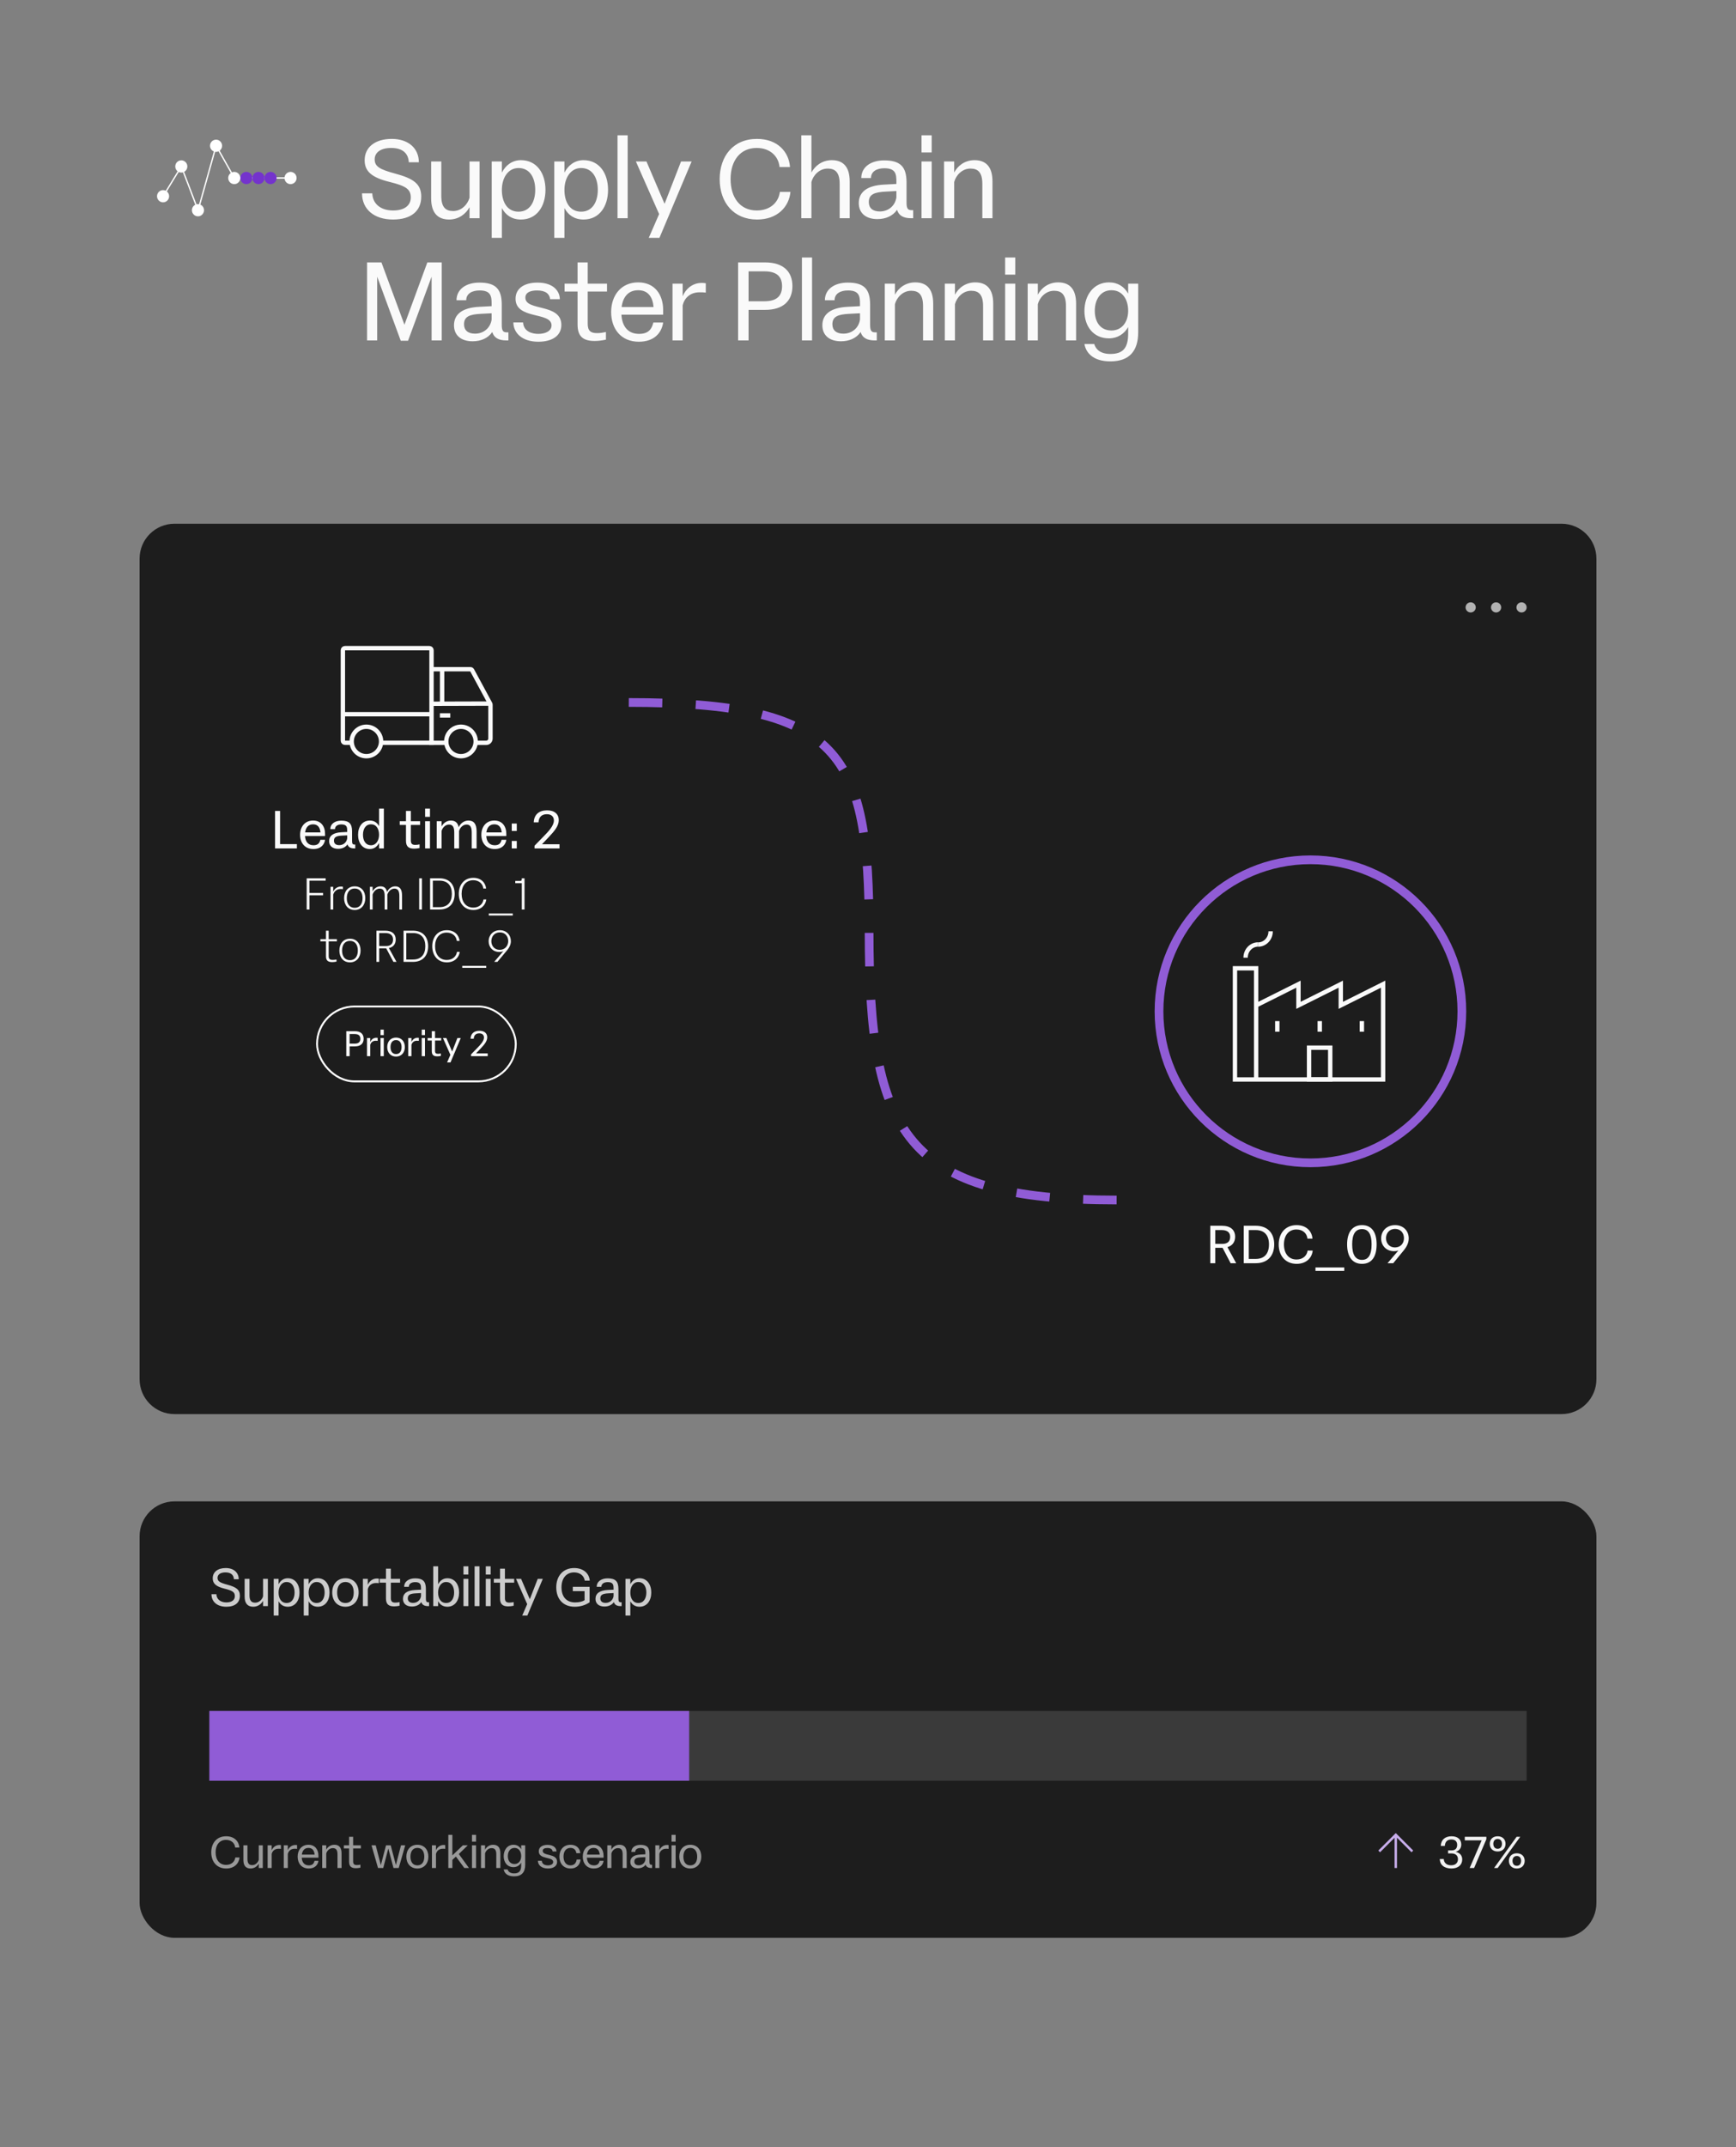 <?xml version="1.0" encoding="UTF-8"?> <svg xmlns="http://www.w3.org/2000/svg" width="199" height="246" viewBox="0 0 199 246" fill="none"><rect x="0" y="0" width="199" height="246" fill="#808080" stroke="none"/><path fill-rule="evenodd" clip-rule="evenodd" d="M20.723 19.028C20.723 19.028 20.723 19.028 20.788 19.069C20.854 19.109 20.854 19.109 20.854 19.109L18.767 22.52L18.635 22.44L20.723 19.028Z" fill="white"></path><path fill-rule="evenodd" clip-rule="evenodd" d="M24.711 16.739C24.711 16.739 24.711 16.739 24.778 16.701C24.845 16.663 24.845 16.663 24.845 16.663L26.933 20.355L26.798 20.431L24.711 16.739Z" fill="white"></path><path fill-rule="evenodd" clip-rule="evenodd" d="M20.715 19.096C20.715 19.096 20.715 19.096 20.787 19.068C20.859 19.041 20.859 19.041 20.859 19.041L22.775 24.056L22.631 24.111L20.715 19.096Z" fill="white"></path><path fill-rule="evenodd" clip-rule="evenodd" d="M24.703 16.68C24.703 16.68 24.703 16.68 24.777 16.701C24.852 16.721 24.852 16.721 24.852 16.721L22.78 24.105L22.631 24.063L24.703 16.68Z" fill="white"></path><ellipse cx="18.693" cy="22.48" rx="0.701" ry="0.693" transform="rotate(-90 18.693 22.48)" fill="white"></ellipse><path fill-rule="evenodd" clip-rule="evenodd" d="M33.094 20.315C33.094 20.315 33.094 20.315 33.094 20.393C33.094 20.47 33.094 20.47 33.094 20.47H26.848V20.315H33.094Z" fill="white"></path><ellipse cx="28.24" cy="20.393" rx="0.701" ry="0.693" transform="rotate(-90 28.24 20.393)" fill="#7433CC"></ellipse><ellipse cx="31.014" cy="20.393" rx="0.701" ry="0.693" transform="rotate(-90 31.014 20.393)" fill="#7433CC"></ellipse><ellipse cx="29.627" cy="20.393" rx="0.701" ry="0.693" transform="rotate(-90 29.627 20.393)" fill="#7433CC"></ellipse><ellipse cx="24.767" cy="16.7" rx="0.701" ry="0.693" transform="rotate(-90 24.767 16.7)" fill="white"></ellipse><ellipse cx="22.693" cy="24.083" rx="0.701" ry="0.693" transform="rotate(-90 22.693 24.083)" fill="white"></ellipse><ellipse cx="20.783" cy="19.069" rx="0.701" ry="0.693" transform="rotate(-90 20.783 19.069)" fill="white"></ellipse><ellipse cx="26.853" cy="20.393" rx="0.701" ry="0.693" transform="rotate(-90 26.853 20.393)" fill="white"></ellipse><ellipse cx="33.306" cy="20.393" rx="0.701" ry="0.693" transform="rotate(-90 33.306 20.393)" fill="white"></ellipse><path d="M45.05 25.15C42.888 25.15 41.5 23.975 41.5 22.15H42.675C42.712 23.337 43.625 24.113 45.062 24.113C46.362 24.113 47.087 23.538 47.087 22.625C47.087 21.688 46.562 21.312 44.688 20.85C42.625 20.35 41.8 19.637 41.8 18.363C41.8 16.863 43 15.912 44.913 15.912C46.788 15.912 48.013 16.975 48.013 18.587H46.862C46.812 17.6 46.188 16.95 44.837 16.95C43.575 16.95 42.95 17.512 42.95 18.25C42.95 19.062 43.487 19.4 45.3 19.887C47.4 20.45 48.288 21.075 48.288 22.525C48.288 24.175 47.125 25.15 45.05 25.15ZM53.823 22.65V18.5H54.973V25H53.823V23.738C53.423 24.475 52.611 25.15 51.486 25.15C50.223 25.15 49.423 24.438 49.423 22.712V18.5H50.586V22.438C50.586 23.75 51.086 24.175 51.948 24.175C52.911 24.175 53.611 23.413 53.823 22.65ZM59.716 18.35C61.529 18.35 62.529 19.85 62.529 21.75C62.529 23.65 61.529 25.15 59.716 25.15C58.679 25.15 57.954 24.637 57.529 23.837V27.25H56.366V18.5H57.529V19.775C57.966 18.925 58.716 18.35 59.716 18.35ZM59.441 24.25C60.729 24.25 61.354 23.137 61.354 21.75C61.354 20.363 60.729 19.25 59.441 19.25C58.216 19.25 57.529 20.413 57.529 21.75C57.529 23.137 58.141 24.25 59.441 24.25ZM66.889 18.35C68.702 18.35 69.702 19.85 69.702 21.75C69.702 23.65 68.702 25.15 66.889 25.15C65.852 25.15 65.127 24.637 64.702 23.837V27.25H63.539V18.5H64.702V19.775C65.139 18.925 65.889 18.35 66.889 18.35ZM66.615 24.25C67.902 24.25 68.527 23.137 68.527 21.75C68.527 20.363 67.902 19.25 66.615 19.25C65.389 19.25 64.702 20.413 64.702 21.75C64.702 23.137 65.314 24.25 66.615 24.25ZM71.95 25H70.788V15.5H71.95V25ZM76.181 23.35L78.068 18.5H79.281L75.593 27.25H74.368L75.556 24.525L72.893 18.5H74.106L76.181 23.35ZM89.398 21.988H90.61C90.448 23.7 89.11 25.15 86.785 25.15C84.11 25.15 82.498 23.212 82.498 20.525C82.498 17.913 84.035 15.912 86.773 15.912C89.148 15.912 90.435 17.413 90.56 19.137H89.36C89.248 17.925 88.298 16.95 86.735 16.95C84.848 16.95 83.748 18.413 83.748 20.512C83.748 22.65 84.848 24.113 86.748 24.113C88.298 24.113 89.248 23.175 89.398 21.988ZM95.352 18.35C96.614 18.35 97.402 19.062 97.402 20.788V25H96.252V21.062C96.252 19.75 95.739 19.312 94.889 19.312C93.914 19.312 93.214 20.087 93.014 20.85V25H91.852V15.5H93.014V19.762C93.414 19.025 94.214 18.35 95.352 18.35ZM104.48 24.075H104.68V25H104.43C103.555 25 103.018 24.688 102.83 24.038C102.343 24.75 101.518 25.1 100.58 25.1C99.268 25.1 98.443 24.425 98.443 23.262C98.443 21.988 99.418 21.25 101.318 21.15L102.755 21.075V20.85C102.755 20 102.718 19.275 101.38 19.275C100.53 19.275 99.843 19.625 99.843 20.4H98.73C98.73 19.125 99.843 18.375 101.343 18.375C103.218 18.375 103.918 19.1 103.918 20.913V23.2C103.918 23.85 104.043 24.075 104.48 24.075ZM100.855 24.225C101.818 24.225 102.605 23.6 102.755 22.613V21.887L101.568 21.95C100.205 22.012 99.593 22.275 99.593 23.15C99.593 23.837 100.043 24.225 100.855 24.225ZM105.636 17.462V15.5H106.799V17.462H105.636ZM106.799 25H105.636V18.5H106.799V25ZM111.706 18.35C112.981 18.35 113.769 19.062 113.769 20.788V25H112.606V21.062C112.606 19.75 112.106 19.312 111.244 19.312C110.281 19.312 109.581 20.087 109.381 20.85V25H108.219V18.5H109.381V19.762C109.769 19.012 110.581 18.35 111.706 18.35ZM46.362 37.2L48.987 30.062H50.638V39H49.475V31.7L46.775 39.038H45.938L43.237 31.7V39H42.075V30.062H43.725L46.362 37.2ZM58.08 38.075H58.28V39H58.03C57.155 39 56.617 38.688 56.43 38.038C55.943 38.75 55.117 39.1 54.18 39.1C52.867 39.1 52.042 38.425 52.042 37.263C52.042 35.987 53.017 35.25 54.917 35.15L56.355 35.075V34.85C56.355 34 56.318 33.275 54.98 33.275C54.13 33.275 53.443 33.625 53.443 34.4H52.33C52.33 33.125 53.443 32.375 54.943 32.375C56.818 32.375 57.517 33.1 57.517 34.913V37.2C57.517 37.85 57.642 38.075 58.08 38.075ZM54.455 38.225C55.417 38.225 56.205 37.6 56.355 36.612V35.888L55.167 35.95C53.805 36.013 53.193 36.275 53.193 37.15C53.193 37.837 53.642 38.225 54.455 38.225ZM63.223 37.275C63.223 35.688 59.098 36.65 59.098 34.225C59.098 33.038 60.098 32.375 61.611 32.375C63.536 32.375 64.173 33.45 64.173 34.275H63.061C62.998 33.7 62.586 33.275 61.561 33.275C60.811 33.275 60.223 33.5 60.223 34.1C60.223 35.688 64.348 34.712 64.348 37.225C64.348 38.462 63.298 39.15 61.711 39.15C59.761 39.15 58.848 38.062 58.848 36.938H59.961C60.023 38 61.011 38.25 61.711 38.25C62.486 38.25 63.223 37.95 63.223 37.275ZM69.583 32.5V33.4H67.37V37.087C67.37 37.913 67.72 38.163 68.445 38.163C68.795 38.163 69.108 38.112 69.458 38.038V38.913C68.983 39.013 68.558 39.062 68.158 39.062C66.858 39.062 66.208 38.55 66.208 37.188V33.4H64.72V32.5H66.208V30.062H67.37V32.5H69.583ZM76.019 35.525V36.05H71.232C71.307 37.337 71.945 38.25 73.257 38.25C74.332 38.25 74.719 37.7 74.894 36.95H76.019C75.857 38.087 75.032 39.15 73.232 39.15C71.169 39.15 70.057 37.65 70.057 35.75C70.057 33.85 71.195 32.35 73.157 32.35C75.044 32.35 76.019 33.737 76.019 35.525ZM73.157 33.25C72.019 33.25 71.407 34.025 71.257 35.175H74.919C74.82 34.025 74.294 33.25 73.157 33.25ZM80.418 32.413C80.543 32.413 80.718 32.413 80.905 32.45V33.525C80.655 33.487 80.368 33.487 80.193 33.487C79.105 33.487 78.455 34.15 78.255 34.975V39H77.093V32.5H78.255V33.938C78.58 33.138 79.355 32.413 80.418 32.413ZM87.698 30.062C89.798 30.062 90.835 31.113 90.835 32.775C90.835 34.45 89.798 35.5 87.698 35.5H85.81V39H84.61V30.062H87.698ZM85.81 34.513H87.635C89.11 34.513 89.648 33.837 89.648 32.788C89.648 31.75 89.11 31.087 87.635 31.087H85.81V34.513ZM93.088 39H91.925V29.5H93.088V39ZM100.306 38.075H100.506V39H100.256C99.381 39 98.843 38.688 98.656 38.038C98.168 38.75 97.343 39.1 96.406 39.1C95.093 39.1 94.268 38.425 94.268 37.263C94.268 35.987 95.243 35.25 97.143 35.15L98.581 35.075V34.85C98.581 34 98.543 33.275 97.206 33.275C96.356 33.275 95.668 33.625 95.668 34.4H94.556C94.556 33.125 95.668 32.375 97.168 32.375C99.043 32.375 99.743 33.1 99.743 34.913V37.2C99.743 37.85 99.868 38.075 100.306 38.075ZM96.681 38.225C97.643 38.225 98.431 37.6 98.581 36.612V35.888L97.393 35.95C96.031 36.013 95.418 36.275 95.418 37.15C95.418 37.837 95.868 38.225 96.681 38.225ZM104.911 32.35C106.186 32.35 106.974 33.062 106.974 34.788V39H105.811V35.062C105.811 33.75 105.311 33.312 104.449 33.312C103.486 33.312 102.786 34.087 102.586 34.85V39H101.424V32.5H102.586V33.763C102.974 33.013 103.786 32.35 104.911 32.35ZM111.792 32.35C113.067 32.35 113.854 33.062 113.854 34.788V39H112.692V35.062C112.692 33.75 112.192 33.312 111.329 33.312C110.367 33.312 109.667 34.087 109.467 34.85V39H108.304V32.5H109.467V33.763C109.854 33.013 110.667 32.35 111.792 32.35ZM115.222 31.462V29.5H116.384V31.462H115.222ZM116.384 39H115.222V32.5H116.384V39ZM121.292 32.35C122.567 32.35 123.355 33.062 123.355 34.788V39H122.192V35.062C122.192 33.75 121.692 33.312 120.83 33.312C119.867 33.312 119.167 34.087 118.967 34.85V39H117.805V32.5H118.967V33.763C119.355 33.013 120.167 32.35 121.292 32.35ZM129.322 33.638V32.5H130.472V38.062C130.472 40.225 129.447 41.4 127.285 41.4C125.247 41.4 124.472 40.362 124.31 39.413H125.435C125.597 39.987 126.11 40.55 127.285 40.55C128.747 40.55 129.322 39.85 129.322 38.212V37.475C128.872 38.25 128.11 38.763 127.122 38.763C125.335 38.763 124.31 37.388 124.31 35.625C124.31 33.825 125.372 32.35 127.122 32.35C128.147 32.35 128.885 32.85 129.322 33.638ZM127.41 37.862C128.597 37.862 129.322 36.9 129.322 35.6C129.322 34.325 128.685 33.25 127.41 33.25C126.147 33.25 125.497 34.337 125.497 35.6C125.497 36.9 126.147 37.862 127.41 37.862Z" fill="#FAFAFA"></path><path d="M16 64C16 61.791 17.791 60 20 60H179C181.209 60 183 61.791 183 64V158C183 160.209 181.209 162 179 162H20C17.791 162 16 160.209 16 158V64Z" fill="#1D1D1D"></path><path d="M128 137.476C103.604 137.476 99.627 129.792 99.627 106.74C99.627 86.204 96.396 80.476 72 80.476" stroke="#905CD6" stroke-dasharray="3.84 3.84"></path><g clip-path="url(#clip0_2356_17256)"><path d="M51.084 85.097H49.188" stroke="#FAFAFA" stroke-width="0.5" stroke-miterlimit="10"></path><path d="M49.43 76.666H53.913C53.999 76.666 54.078 76.712 54.121 76.788L56.193 80.617C56.212 80.652 56.223 80.692 56.223 80.73V84.611C56.223 84.878 56.004 85.097 55.737 85.097H54.407" stroke="#FAFAFA" stroke-width="0.5" stroke-miterlimit="10"></path><path d="M52.843 86.63C53.774 86.63 54.529 85.875 54.529 84.944C54.529 84.013 53.774 83.258 52.843 83.258C51.911 83.258 51.156 84.013 51.156 84.944C51.156 85.875 51.911 86.63 52.843 86.63Z" stroke="#FAFAFA" stroke-width="0.5" stroke-miterlimit="10"></path><path d="M40.469 85.092H39.545C39.413 85.092 39.305 84.984 39.305 84.851V74.496C39.305 74.361 39.413 74.253 39.548 74.253H49.222C49.357 74.253 49.465 74.361 49.465 74.496V85.092H43.572" stroke="#FAFAFA" stroke-width="0.5" stroke-miterlimit="10"></path><path d="M39.242 81.822H49.481" stroke="#FAFAFA" stroke-width="0.5" stroke-miterlimit="10"></path><path d="M49.566 80.624L56.09 80.606" stroke="#FAFAFA" stroke-width="0.5" stroke-miterlimit="10"></path><path d="M50.426 81.961H51.615" stroke="#FAFAFA" stroke-width="0.5" stroke-miterlimit="10"></path><path d="M50.68 76.641V80.734" stroke="#FAFAFA" stroke-width="0.5" stroke-miterlimit="10"></path><path d="M41.999 86.63C42.93 86.63 43.685 85.875 43.685 84.944C43.685 84.013 42.93 83.258 41.999 83.258C41.067 83.258 40.312 84.013 40.312 84.944C40.312 85.875 41.067 86.63 41.999 86.63Z" stroke="#FAFAFA" stroke-width="0.5" stroke-miterlimit="10"></path></g><path d="M32.107 92.905V96.703H34.033V97.195H31.531V92.905H32.107ZM37.262 95.527V95.779H34.964C35 96.397 35.306 96.835 35.936 96.835C36.452 96.835 36.638 96.571 36.722 96.211H37.262C37.184 96.757 36.788 97.267 35.924 97.267C34.934 97.267 34.4 96.547 34.4 95.635C34.4 94.723 34.946 94.003 35.888 94.003C36.794 94.003 37.262 94.669 37.262 95.527ZM35.888 94.435C35.342 94.435 35.048 94.807 34.976 95.359H36.734C36.686 94.807 36.434 94.435 35.888 94.435ZM40.627 96.751H40.723V97.195H40.603C40.183 97.195 39.925 97.045 39.835 96.733C39.601 97.075 39.205 97.243 38.755 97.243C38.125 97.243 37.729 96.919 37.729 96.361C37.729 95.749 38.197 95.395 39.109 95.347L39.799 95.311V95.203C39.799 94.795 39.781 94.447 39.139 94.447C38.731 94.447 38.401 94.615 38.401 94.987H37.867C37.867 94.375 38.401 94.015 39.121 94.015C40.021 94.015 40.357 94.363 40.357 95.233V96.331C40.357 96.643 40.417 96.751 40.627 96.751ZM38.887 96.823C39.349 96.823 39.727 96.523 39.799 96.049V95.701L39.229 95.731C38.575 95.761 38.281 95.887 38.281 96.307C38.281 96.637 38.497 96.823 38.887 96.823ZM43.451 94.645V92.635H44.003V97.195H43.451V96.571C43.241 96.985 42.881 97.267 42.395 97.267C41.525 97.267 41.045 96.547 41.045 95.635C41.045 94.723 41.525 94.003 42.395 94.003C42.899 94.003 43.247 94.255 43.451 94.645ZM42.533 96.835C43.115 96.835 43.451 96.277 43.451 95.635C43.451 94.969 43.151 94.435 42.533 94.435C41.909 94.435 41.609 94.969 41.609 95.635C41.609 96.301 41.909 96.835 42.533 96.835ZM48.157 94.075V94.507H47.095V96.277C47.095 96.673 47.263 96.793 47.611 96.793C47.779 96.793 47.929 96.769 48.097 96.733V97.153C47.869 97.201 47.665 97.225 47.473 97.225C46.849 97.225 46.537 96.979 46.537 96.325V94.507H45.823V94.075H46.537V92.905H47.095V94.075H48.157ZM48.731 93.577V92.635H49.289V93.577H48.731ZM49.289 97.195H48.731V94.075H49.289V97.195ZM53.697 94.003C54.303 94.003 54.633 94.375 54.633 95.251V97.195H54.075V95.365C54.075 94.723 53.883 94.465 53.475 94.465C53.055 94.465 52.719 94.837 52.623 95.203V95.251V97.195H52.071V95.365C52.071 94.723 51.879 94.465 51.465 94.465C51.045 94.465 50.715 94.837 50.619 95.203V97.195H50.061V94.075H50.619V94.681C50.805 94.321 51.189 94.003 51.687 94.003C52.167 94.003 52.473 94.237 52.581 94.771C52.755 94.375 53.151 94.003 53.697 94.003ZM58.039 95.527V95.779H55.742C55.778 96.397 56.084 96.835 56.714 96.835C57.23 96.835 57.416 96.571 57.499 96.211H58.039C57.962 96.757 57.566 97.267 56.702 97.267C55.712 97.267 55.178 96.547 55.178 95.635C55.178 94.723 55.724 94.003 56.666 94.003C57.572 94.003 58.039 94.669 58.039 95.527ZM56.666 94.435C56.12 94.435 55.825 94.807 55.754 95.359H57.511C57.464 94.807 57.212 94.435 56.666 94.435ZM59.239 95.197H58.663V94.345H59.239V95.197ZM59.239 97.195H58.663V96.343H59.239V97.195ZM62.912 95.893L62.126 96.721H64.136V97.195H61.274V96.889L62.366 95.767C62.846 95.275 63.494 94.609 63.494 93.997C63.494 93.589 63.236 93.277 62.69 93.277C62.096 93.277 61.766 93.601 61.73 94.207H61.184C61.22 93.319 61.79 92.833 62.714 92.833C63.578 92.833 64.052 93.283 64.052 93.955C64.052 94.639 63.548 95.215 62.912 95.893Z" fill="#FAFAFA"></path><path d="M37.335 100.62V100.89H35.47V102.295H37.035V102.57H35.47V104.195H35.155V100.62H37.335ZM39.081 101.565C39.132 101.565 39.217 101.565 39.306 101.585V101.865C39.206 101.845 39.096 101.845 39.041 101.845C38.572 101.845 38.282 102.16 38.197 102.5V104.195H37.886V101.595H38.197V102.15C38.327 101.86 38.632 101.565 39.081 101.565ZM40.66 104.25C39.895 104.25 39.445 103.68 39.445 102.895C39.445 102.11 39.895 101.54 40.66 101.54C41.425 101.54 41.875 102.11 41.875 102.895C41.875 103.68 41.405 104.25 40.66 104.25ZM40.66 104C41.27 104 41.56 103.53 41.56 102.895C41.56 102.265 41.27 101.79 40.66 101.79C40.05 101.79 39.755 102.265 39.755 102.895C39.755 103.53 40.05 104 40.66 104ZM45.298 101.54C45.813 101.54 46.088 101.845 46.088 102.6V104.195H45.778V102.645C45.778 102.045 45.598 101.8 45.213 101.8C44.803 101.8 44.488 102.17 44.403 102.495V102.6V104.195H44.093V102.645C44.093 102.045 43.913 101.8 43.523 101.8C43.113 101.8 42.803 102.165 42.713 102.49V104.195H42.403V101.595H42.713V102.12C42.873 101.815 43.198 101.54 43.608 101.54C44.023 101.54 44.278 101.735 44.368 102.19C44.508 101.86 44.848 101.54 45.298 101.54ZM48.366 104.195H48.051V100.62H48.366V104.195ZM50.376 100.62C51.546 100.62 52.121 101.375 52.121 102.395C52.121 103.44 51.546 104.195 50.376 104.195H49.301V100.62H50.376ZM49.616 103.925H50.376C51.356 103.925 51.796 103.31 51.796 102.395C51.796 101.505 51.356 100.89 50.376 100.89H49.616V103.925ZM55.426 103.045H55.746C55.661 103.695 55.146 104.25 54.266 104.25C53.221 104.25 52.591 103.46 52.591 102.405C52.591 101.365 53.206 100.565 54.261 100.565C55.161 100.565 55.656 101.14 55.726 101.795H55.406C55.351 101.265 54.931 100.84 54.246 100.84C53.401 100.84 52.916 101.5 52.916 102.395C52.916 103.315 53.401 103.975 54.251 103.975C54.931 103.975 55.351 103.56 55.426 103.045ZM58.779 104.88H56.029V104.65H58.779V104.88ZM59.816 100.62H60.126V104.195H59.816V101.18H59.066V100.915H59.641C59.786 100.915 59.816 100.865 59.816 100.62ZM38.622 107.595V107.84H37.677V109.535C37.677 109.875 37.832 109.97 38.142 109.97C38.287 109.97 38.412 109.955 38.572 109.92V110.165C38.387 110.2 38.232 110.22 38.087 110.22C37.602 110.22 37.367 110.045 37.367 109.555V107.84H36.727V107.595H37.367V106.62H37.677V107.595H38.622ZM40.118 110.25C39.353 110.25 38.903 109.68 38.903 108.895C38.903 108.11 39.353 107.54 40.118 107.54C40.883 107.54 41.333 108.11 41.333 108.895C41.333 109.68 40.863 110.25 40.118 110.25ZM40.118 110C40.728 110 41.018 109.53 41.018 108.895C41.018 108.265 40.728 107.79 40.118 107.79C39.508 107.79 39.213 108.265 39.213 108.895C39.213 109.53 39.508 110 40.118 110ZM44.578 108.61L45.453 110.195H45.098L44.273 108.645H44.243H43.468V110.195H43.153V106.62H44.158C44.948 106.62 45.363 107.005 45.363 107.63C45.363 108.16 45.073 108.51 44.578 108.61ZM44.148 106.89H43.468V108.385H44.233C44.818 108.385 45.053 108.085 45.053 107.635C45.053 107.21 44.818 106.89 44.148 106.89ZM47.334 106.62C48.504 106.62 49.079 107.375 49.079 108.395C49.079 109.44 48.504 110.195 47.334 110.195H46.259V106.62H47.334ZM46.574 109.925H47.334C48.314 109.925 48.754 109.31 48.754 108.395C48.754 107.505 48.314 106.89 47.334 106.89H46.574V109.925ZM52.384 109.045H52.704C52.619 109.695 52.104 110.25 51.224 110.25C50.179 110.25 49.549 109.46 49.549 108.405C49.549 107.365 50.164 106.565 51.219 106.565C52.119 106.565 52.614 107.14 52.684 107.795H52.364C52.309 107.265 51.889 106.84 51.204 106.84C50.359 106.84 49.874 107.5 49.874 108.395C49.874 109.315 50.359 109.975 51.209 109.975C51.889 109.975 52.309 109.56 52.384 109.045ZM55.737 110.88H52.987V110.65H55.737V110.88ZM57.299 106.565C58.074 106.565 58.564 107.13 58.564 107.825C58.564 108.225 58.369 108.575 58.149 108.84L57.019 110.195H56.649L57.704 108.96C57.569 109.03 57.414 109.06 57.249 109.06C56.494 109.06 56.014 108.515 56.014 107.835C56.014 107.13 56.529 106.565 57.299 106.565ZM57.284 108.815C57.904 108.815 58.259 108.33 58.259 107.815C58.259 107.285 57.919 106.815 57.299 106.815C56.684 106.815 56.324 107.285 56.324 107.825C56.324 108.355 56.674 108.815 57.284 108.815Z" fill="#FAFAFA"></path><path d="M40.682 118.135C41.354 118.135 41.686 118.471 41.686 119.003C41.686 119.539 41.354 119.875 40.682 119.875H40.078V120.995H39.694V118.135H40.682ZM40.078 119.559H40.662C41.134 119.559 41.306 119.343 41.306 119.007C41.306 118.675 41.134 118.463 40.662 118.463H40.078V119.559ZM43.134 118.887C43.174 118.887 43.23 118.887 43.29 118.899V119.243C43.21 119.231 43.118 119.231 43.062 119.231C42.714 119.231 42.506 119.443 42.442 119.707V120.995H42.07V118.915H42.442V119.375C42.546 119.119 42.794 118.887 43.134 118.887ZM43.621 118.583V117.955H43.993V118.583H43.621ZM43.993 120.995H43.621V118.915H43.993V120.995ZM45.4 121.043C44.772 121.043 44.388 120.587 44.388 119.955C44.388 119.319 44.772 118.867 45.4 118.867C46.028 118.867 46.408 119.319 46.408 119.955C46.408 120.587 46.012 121.043 45.4 121.043ZM45.4 120.755C45.828 120.755 46.032 120.423 46.032 119.955C46.032 119.491 45.828 119.155 45.4 119.155C44.968 119.155 44.764 119.491 44.764 119.955C44.764 120.423 44.968 120.755 45.4 120.755ZM47.857 118.887C47.897 118.887 47.953 118.887 48.013 118.899V119.243C47.933 119.231 47.841 119.231 47.785 119.231C47.437 119.231 47.229 119.443 47.165 119.707V120.995H46.793V118.915H47.165V119.375C47.269 119.119 47.517 118.887 47.857 118.887ZM48.344 118.583V117.955H48.716V118.583H48.344ZM48.716 120.995H48.344V118.915H48.716V120.995ZM50.575 118.915V119.203H49.867V120.383C49.867 120.647 49.978 120.727 50.211 120.727C50.322 120.727 50.422 120.711 50.535 120.687V120.967C50.383 120.999 50.246 121.015 50.118 121.015C49.703 121.015 49.495 120.851 49.495 120.415V119.203H49.019V118.915H49.495V118.135H49.867V118.915H50.575ZM51.829 120.467L52.433 118.915H52.821L51.641 121.715H51.249L51.629 120.843L50.777 118.915H51.165L51.829 120.467ZM55.091 120.127L54.567 120.679H55.907V120.995H53.999V120.791L54.727 120.043C55.047 119.715 55.479 119.271 55.479 118.863C55.479 118.591 55.307 118.383 54.943 118.383C54.547 118.383 54.327 118.599 54.303 119.003H53.939C53.963 118.411 54.343 118.087 54.959 118.087C55.535 118.087 55.851 118.387 55.851 118.835C55.851 119.291 55.515 119.675 55.091 120.127Z" fill="#FAFAFA"></path><rect x="36.344" y="115.305" width="22.78" height="8.58" rx="4.29" stroke="white" stroke-width="0.22"></rect><g clip-path="url(#clip1_2356_17256)"><path d="M143.993 123.665V110.93H141.566V123.665H158.547V112.748L153.697 115.175V112.748L148.844 115.175V112.748L143.993 115.175" stroke="#FAFAFA" stroke-width="0.5" stroke-miterlimit="10"></path><path d="M146.418 116.98V118.194" stroke="#FAFAFA" stroke-width="0.5" stroke-miterlimit="10"></path><path d="M151.285 116.98V118.194" stroke="#FAFAFA" stroke-width="0.5" stroke-miterlimit="10"></path><path d="M156.113 116.98V118.194" stroke="#FAFAFA" stroke-width="0.5" stroke-miterlimit="10"></path><path d="M152.485 120.025H150.059V123.665H152.485V120.025Z" stroke="#FAFAFA" stroke-width="0.5" stroke-miterlimit="10"></path><path d="M142.785 109.717C142.785 108.878 143.426 108.199 144.218 108.199" stroke="#FAFAFA" stroke-width="0.5" stroke-miterlimit="10"></path><path d="M145.655 106.691C145.655 107.53 145.014 108.209 144.223 108.209" stroke="#FAFAFA" stroke-width="0.5" stroke-miterlimit="10"></path></g><circle cx="150.217" cy="115.858" r="17.358" stroke="#905CD6"></circle><path d="M140.703 142.874L141.705 144.716H141.069L140.145 142.952H140.139H139.311V144.716H138.735V140.426H140.061C141.057 140.426 141.585 140.894 141.585 141.692C141.585 142.292 141.261 142.712 140.703 142.874ZM140.037 140.918H139.311V142.502H140.115C140.727 142.502 141.015 142.208 141.015 141.698C141.015 141.224 140.727 140.918 140.037 140.918ZM143.941 140.426C145.375 140.426 146.065 141.338 146.065 142.556C146.065 143.804 145.375 144.716 143.941 144.716H142.573V140.426H143.941ZM143.149 144.224H143.941C144.991 144.224 145.465 143.57 145.465 142.556C145.465 141.572 144.991 140.918 143.941 140.918H143.149V144.224ZM149.892 143.27H150.474C150.396 144.092 149.754 144.788 148.638 144.788C147.354 144.788 146.58 143.858 146.58 142.568C146.58 141.314 147.318 140.354 148.632 140.354C149.772 140.354 150.39 141.074 150.45 141.902H149.874C149.82 141.32 149.364 140.852 148.614 140.852C147.708 140.852 147.18 141.554 147.18 142.562C147.18 143.588 147.708 144.29 148.62 144.29C149.364 144.29 149.82 143.84 149.892 143.27ZM154.094 145.592H150.794V145.202H154.094V145.592ZM156.13 144.788C154.99 144.788 154.42 143.924 154.42 142.556C154.42 141.218 154.99 140.354 156.13 140.354C157.264 140.354 157.804 141.2 157.804 142.556C157.804 143.942 157.264 144.788 156.13 144.788ZM156.13 144.332C156.88 144.332 157.228 143.732 157.228 142.556C157.228 141.41 156.88 140.81 156.13 140.81C155.356 140.81 155.002 141.41 155.002 142.556C155.002 143.714 155.356 144.332 156.13 144.332ZM159.918 140.354C160.884 140.354 161.484 141.014 161.484 141.878C161.484 142.424 161.202 142.892 160.938 143.216L159.708 144.716H159.054L160.302 143.258C160.152 143.318 159.984 143.342 159.81 143.342C158.91 143.342 158.322 142.694 158.322 141.884C158.322 141.014 158.964 140.354 159.918 140.354ZM159.9 142.91C160.572 142.91 160.938 142.424 160.938 141.848C160.938 141.278 160.578 140.786 159.918 140.786C159.264 140.786 158.88 141.278 158.88 141.854C158.88 142.424 159.264 142.91 159.9 142.91Z" fill="#FAFAFA"></path><circle cx="0.583" cy="0.583" r="0.583" transform="matrix(-1 -6.72483e-09 1.05673e-06 -1 175 70.167)" fill="#B2B2B2"></circle><circle cx="0.583" cy="0.583" r="0.583" transform="matrix(-1 -6.72483e-09 1.05673e-06 -1 172.082 70.167)" fill="#B2B2B2"></circle><circle cx="0.583" cy="0.583" r="0.583" transform="matrix(-1 -6.72483e-09 1.05673e-06 -1 169.168 70.167)" fill="#B2B2B2"></circle><rect x="16" y="172" width="167" height="50" rx="4" fill="#1D1D1D"></rect><path d="M162 212L161.806 212.201L160.138 210.533L160.138 214L159.862 214L159.862 210.533L158.194 212.201L158 212L160 210L162 212Z" fill="#C7ADEB"></path><path d="M166.867 212.15C167.347 212.26 167.617 212.565 167.617 213.025C167.617 213.615 167.187 214.06 166.377 214.06C165.527 214.06 165.052 213.615 165.042 212.97H165.502C165.517 213.405 165.822 213.69 166.352 213.69C166.857 213.69 167.127 213.4 167.127 212.99C167.127 212.58 166.847 212.33 166.382 212.33H165.997V211.985H166.417C166.832 211.985 167.037 211.74 167.037 211.35C167.037 210.985 166.832 210.735 166.377 210.735C165.907 210.735 165.652 210.995 165.622 211.47H165.157C165.187 210.79 165.632 210.365 166.397 210.365C167.107 210.365 167.507 210.74 167.507 211.31C167.507 211.73 167.277 212.03 166.867 212.15ZM167.91 210.835V210.425H170.385V210.7L168.98 214H168.47L169.845 210.835H167.91ZM171.677 212.11C171.107 212.11 170.772 211.735 170.772 211.225C170.772 210.74 171.107 210.365 171.677 210.365C172.252 210.365 172.582 210.74 172.582 211.225C172.582 211.735 172.252 212.11 171.677 212.11ZM171.682 214H171.272L173.852 210.425H174.267L171.682 214ZM171.677 211.8C172.002 211.8 172.172 211.56 172.172 211.225C172.172 210.91 172.002 210.675 171.677 210.675C171.357 210.675 171.182 210.91 171.182 211.225C171.182 211.56 171.357 211.8 171.677 211.8ZM173.872 214.06C173.302 214.06 172.967 213.685 172.967 213.175C172.967 212.69 173.302 212.315 173.872 212.315C174.447 212.315 174.777 212.69 174.777 213.175C174.777 213.685 174.447 214.06 173.872 214.06ZM173.872 213.75C174.197 213.75 174.367 213.51 174.367 213.175C174.367 212.86 174.197 212.625 173.872 212.625C173.552 212.625 173.382 212.86 173.382 213.175C173.382 213.51 173.552 213.75 173.872 213.75Z" fill="#F2F2F2"></path><path d="M26.975 212.795H27.46C27.395 213.48 26.86 214.06 25.93 214.06C24.86 214.06 24.215 213.285 24.215 212.21C24.215 211.165 24.83 210.365 25.925 210.365C26.875 210.365 27.39 210.965 27.44 211.655H26.96C26.915 211.17 26.535 210.78 25.91 210.78C25.155 210.78 24.715 211.365 24.715 212.205C24.715 213.06 25.155 213.645 25.915 213.645C26.535 213.645 26.915 213.27 26.975 212.795ZM29.662 213.06V211.4H30.122V214H29.662V213.495C29.502 213.79 29.177 214.06 28.727 214.06C28.221 214.06 27.901 213.775 27.901 213.085V211.4H28.366V212.975C28.366 213.5 28.567 213.67 28.912 213.67C29.297 213.67 29.576 213.365 29.662 213.06ZM32.009 211.365C32.059 211.365 32.129 211.365 32.204 211.38V211.81C32.104 211.795 31.989 211.795 31.919 211.795C31.484 211.795 31.224 212.06 31.144 212.39V214H30.679V211.4H31.144V211.975C31.274 211.655 31.584 211.365 32.009 211.365ZM33.858 211.365C33.907 211.365 33.977 211.365 34.053 211.38V211.81C33.953 211.795 33.837 211.795 33.767 211.795C33.333 211.795 33.072 212.06 32.992 212.39V214H32.528V211.4H32.992V211.975C33.123 211.655 33.432 211.365 33.858 211.365ZM36.504 212.61V212.82H34.589C34.619 213.335 34.874 213.7 35.399 213.7C35.829 213.7 35.984 213.48 36.054 213.18H36.504C36.439 213.635 36.109 214.06 35.389 214.06C34.564 214.06 34.119 213.46 34.119 212.7C34.119 211.94 34.574 211.34 35.359 211.34C36.114 211.34 36.504 211.895 36.504 212.61ZM35.359 211.7C34.904 211.7 34.659 212.01 34.599 212.47H36.064C36.024 212.01 35.814 211.7 35.359 211.7ZM38.328 211.34C38.838 211.34 39.153 211.625 39.153 212.315V214H38.688V212.425C38.688 211.9 38.488 211.725 38.143 211.725C37.758 211.725 37.478 212.035 37.398 212.34V214H36.933V211.4H37.398V211.905C37.553 211.605 37.878 211.34 38.328 211.34ZM41.365 211.4V211.76H40.48V213.235C40.48 213.565 40.62 213.665 40.91 213.665C41.05 213.665 41.175 213.645 41.315 213.615V213.965C41.125 214.005 40.955 214.025 40.795 214.025C40.275 214.025 40.015 213.82 40.015 213.275V211.76H39.42V211.4H40.015V210.425H40.48V211.4H41.365ZM45.382 213.665L45.967 211.4H46.452L45.707 214H45.107L44.512 211.77L43.932 214H43.332L42.587 211.4H43.067L43.657 213.665L44.252 211.4H44.787L45.382 213.665ZM47.846 214.06C47.061 214.06 46.581 213.49 46.581 212.7C46.581 211.905 47.061 211.34 47.846 211.34C48.631 211.34 49.106 211.905 49.106 212.7C49.106 213.49 48.611 214.06 47.846 214.06ZM47.846 213.7C48.381 213.7 48.636 213.285 48.636 212.7C48.636 212.12 48.381 211.7 47.846 211.7C47.306 211.7 47.051 212.12 47.051 212.7C47.051 213.285 47.306 213.7 47.846 213.7ZM50.842 211.365C50.892 211.365 50.962 211.365 51.037 211.38V211.81C50.937 211.795 50.822 211.795 50.752 211.795C50.317 211.795 50.057 212.06 49.977 212.39V214H49.512V211.4H49.977V211.975C50.107 211.655 50.417 211.365 50.842 211.365ZM53.756 214H53.226L52.261 212.69L51.856 213.075V214H51.391V210.2H51.856V212.56L53.061 211.4H53.626L52.596 212.4L53.756 214ZM54.104 210.985V210.2H54.569V210.985H54.104ZM54.569 214H54.104V211.4H54.569V214ZM56.532 211.34C57.042 211.34 57.357 211.625 57.357 212.315V214H56.892V212.425C56.892 211.9 56.692 211.725 56.347 211.725C55.962 211.725 55.682 212.035 55.602 212.34V214H55.137V211.4H55.602V211.905C55.757 211.605 56.082 211.34 56.532 211.34ZM59.744 211.855V211.4H60.204V213.625C60.204 214.49 59.794 214.96 58.929 214.96C58.114 214.96 57.804 214.545 57.739 214.165H58.189C58.254 214.395 58.459 214.62 58.929 214.62C59.514 214.62 59.744 214.34 59.744 213.685V213.39C59.564 213.7 59.259 213.905 58.864 213.905C58.149 213.905 57.739 213.355 57.739 212.65C57.739 211.93 58.164 211.34 58.864 211.34C59.274 211.34 59.569 211.54 59.744 211.855ZM58.979 213.545C59.454 213.545 59.744 213.16 59.744 212.64C59.744 212.13 59.489 211.7 58.979 211.7C58.474 211.7 58.214 212.135 58.214 212.64C58.214 213.16 58.474 213.545 58.979 213.545ZM63.411 213.31C63.411 212.675 61.761 213.06 61.761 212.09C61.761 211.615 62.161 211.35 62.767 211.35C63.536 211.35 63.791 211.78 63.791 212.11H63.346C63.322 211.88 63.157 211.71 62.746 211.71C62.447 211.71 62.212 211.8 62.212 212.04C62.212 212.675 63.861 212.285 63.861 213.29C63.861 213.785 63.441 214.06 62.806 214.06C62.026 214.06 61.661 213.625 61.661 213.175H62.106C62.132 213.6 62.526 213.7 62.806 213.7C63.117 213.7 63.411 213.58 63.411 213.31ZM65.405 214.06C64.575 214.06 64.125 213.46 64.125 212.7C64.125 211.94 64.575 211.34 65.405 211.34C66.125 211.34 66.475 211.785 66.52 212.305H66.07C66.02 211.96 65.82 211.7 65.39 211.7C64.845 211.7 64.595 212.145 64.595 212.7C64.595 213.245 64.86 213.7 65.39 213.7C65.84 213.7 66.05 213.41 66.105 213.03H66.55C66.505 213.56 66.17 214.06 65.405 214.06ZM69.189 212.61V212.82H67.274C67.304 213.335 67.559 213.7 68.084 213.7C68.514 213.7 68.669 213.48 68.739 213.18H69.189C69.124 213.635 68.794 214.06 68.074 214.06C67.249 214.06 66.804 213.46 66.804 212.7C66.804 211.94 67.259 211.34 68.044 211.34C68.799 211.34 69.189 211.895 69.189 212.61ZM68.044 211.7C67.589 211.7 67.344 212.01 67.284 212.47H68.749C68.709 212.01 68.499 211.7 68.044 211.7ZM71.013 211.34C71.523 211.34 71.838 211.625 71.838 212.315V214H71.374V212.425C71.374 211.9 71.174 211.725 70.829 211.725C70.444 211.725 70.163 212.035 70.084 212.34V214H69.618V211.4H70.084V211.905C70.239 211.605 70.564 211.34 71.013 211.34ZM74.671 213.63H74.751V214H74.651C74.301 214 74.086 213.875 74.011 213.615C73.816 213.9 73.486 214.04 73.111 214.04C72.586 214.04 72.256 213.77 72.256 213.305C72.256 212.795 72.646 212.5 73.406 212.46L73.981 212.43V212.34C73.981 212 73.966 211.71 73.431 211.71C73.091 211.71 72.816 211.85 72.816 212.16H72.371C72.371 211.65 72.816 211.35 73.416 211.35C74.166 211.35 74.446 211.64 74.446 212.365V213.28C74.446 213.54 74.496 213.63 74.671 213.63ZM73.221 213.69C73.606 213.69 73.921 213.44 73.981 213.045V212.755L73.506 212.78C72.961 212.805 72.716 212.91 72.716 213.26C72.716 213.535 72.896 213.69 73.221 213.69ZM76.448 211.365C76.498 211.365 76.568 211.365 76.643 211.38V211.81C76.543 211.795 76.428 211.795 76.358 211.795C75.923 211.795 75.663 212.06 75.583 212.39V214H75.118V211.4H75.583V211.975C75.713 211.655 76.023 211.365 76.448 211.365ZM76.982 210.985V210.2H77.447V210.985H76.982ZM77.447 214H76.982V211.4H77.447V214ZM79.13 214.06C78.345 214.06 77.865 213.49 77.865 212.7C77.865 211.905 78.345 211.34 79.13 211.34C79.915 211.34 80.39 211.905 80.39 212.7C80.39 213.49 79.895 214.06 79.13 214.06ZM79.13 213.7C79.665 213.7 79.92 213.285 79.92 212.7C79.92 212.12 79.665 211.7 79.13 211.7C78.59 211.7 78.335 212.12 78.335 212.7C78.335 213.285 78.59 213.7 79.13 213.7Z" fill="#999999"></path><path d="M25.944 184.072C24.906 184.072 24.24 183.508 24.24 182.632H24.804C24.822 183.202 25.26 183.574 25.95 183.574C26.574 183.574 26.922 183.298 26.922 182.86C26.922 182.41 26.67 182.23 25.77 182.008C24.78 181.768 24.384 181.426 24.384 180.814C24.384 180.094 24.96 179.638 25.878 179.638C26.778 179.638 27.366 180.148 27.366 180.922H26.814C26.79 180.448 26.49 180.136 25.842 180.136C25.236 180.136 24.936 180.406 24.936 180.76C24.936 181.15 25.194 181.312 26.064 181.546C27.072 181.816 27.498 182.116 27.498 182.812C27.498 183.604 26.94 184.072 25.944 184.072ZM30.155 182.872V180.88H30.707V184H30.155V183.394C29.963 183.748 29.573 184.072 29.033 184.072C28.427 184.072 28.043 183.73 28.043 182.902V180.88H28.601V182.77C28.601 183.4 28.841 183.604 29.255 183.604C29.717 183.604 30.053 183.238 30.155 182.872ZM32.984 180.808C33.854 180.808 34.334 181.528 34.334 182.44C34.334 183.352 33.854 184.072 32.984 184.072C32.486 184.072 32.138 183.826 31.934 183.442V185.08H31.376V180.88H31.934V181.492C32.144 181.084 32.504 180.808 32.984 180.808ZM32.852 183.64C33.47 183.64 33.77 183.106 33.77 182.44C33.77 181.774 33.47 181.24 32.852 181.24C32.264 181.24 31.934 181.798 31.934 182.44C31.934 183.106 32.228 183.64 32.852 183.64ZM36.427 180.808C37.297 180.808 37.777 181.528 37.777 182.44C37.777 183.352 37.297 184.072 36.427 184.072C35.929 184.072 35.581 183.826 35.377 183.442V185.08H34.819V180.88H35.377V181.492C35.587 181.084 35.947 180.808 36.427 180.808ZM36.295 183.64C36.913 183.64 37.213 183.106 37.213 182.44C37.213 181.774 36.913 181.24 36.295 181.24C35.707 181.24 35.377 181.798 35.377 182.44C35.377 183.106 35.671 183.64 36.295 183.64ZM39.6 184.072C38.658 184.072 38.082 183.388 38.082 182.44C38.082 181.486 38.658 180.808 39.6 180.808C40.542 180.808 41.112 181.486 41.112 182.44C41.112 183.388 40.518 184.072 39.6 184.072ZM39.6 183.64C40.242 183.64 40.548 183.142 40.548 182.44C40.548 181.744 40.242 181.24 39.6 181.24C38.952 181.24 38.646 181.744 38.646 182.44C38.646 183.142 38.952 183.64 39.6 183.64ZM43.196 180.838C43.256 180.838 43.34 180.838 43.43 180.856V181.372C43.31 181.354 43.172 181.354 43.088 181.354C42.566 181.354 42.254 181.672 42.158 182.068V184H41.6V180.88H42.158V181.57C42.314 181.186 42.686 180.838 43.196 180.838ZM45.864 180.88V181.312H44.802V183.082C44.802 183.478 44.97 183.598 45.318 183.598C45.486 183.598 45.636 183.574 45.804 183.538V183.958C45.576 184.006 45.372 184.03 45.18 184.03C44.556 184.03 44.244 183.784 44.244 183.13V181.312H43.53V180.88H44.244V179.71H44.802V180.88H45.864ZM49.09 183.556H49.186V184H49.066C48.646 184 48.388 183.85 48.298 183.538C48.064 183.88 47.668 184.048 47.218 184.048C46.588 184.048 46.192 183.724 46.192 183.166C46.192 182.554 46.66 182.2 47.572 182.152L48.262 182.116V182.008C48.262 181.6 48.244 181.252 47.602 181.252C47.194 181.252 46.864 181.42 46.864 181.792H46.33C46.33 181.18 46.864 180.82 47.584 180.82C48.484 180.82 48.82 181.168 48.82 182.038V183.136C48.82 183.448 48.88 183.556 49.09 183.556ZM47.35 183.628C47.812 183.628 48.19 183.328 48.262 182.854V182.506L47.692 182.536C47.038 182.566 46.744 182.692 46.744 183.112C46.744 183.442 46.96 183.628 47.35 183.628ZM51.277 180.808C52.147 180.808 52.627 181.528 52.627 182.44C52.627 183.352 52.147 184.072 51.277 184.072C50.773 184.072 50.425 183.82 50.221 183.43V184H49.663V179.44H50.221V181.504C50.431 181.09 50.791 180.808 51.277 180.808ZM51.139 183.64C51.763 183.64 52.057 183.106 52.057 182.44C52.057 181.774 51.763 181.24 51.139 181.24C50.551 181.24 50.221 181.798 50.221 182.44C50.221 183.106 50.515 183.64 51.139 183.64ZM53.129 180.382V179.44H53.687V180.382H53.129ZM53.687 184H53.129V180.88H53.687V184ZM54.963 184H54.405V179.44H54.963V184ZM55.685 180.382V179.44H56.243V180.382H55.685ZM56.243 184H55.685V180.88H56.243V184ZM58.941 180.88V181.312H57.879V183.082C57.879 183.478 58.047 183.598 58.395 183.598C58.563 183.598 58.713 183.574 58.881 183.538V183.958C58.653 184.006 58.449 184.03 58.257 184.03C57.633 184.03 57.321 183.784 57.321 183.13V181.312H56.607V180.88H57.321V179.71H57.879V180.88H58.941ZM60.733 183.208L61.639 180.88H62.221L60.451 185.08H59.863L60.433 183.772L59.155 180.88H59.737L60.733 183.208ZM67.011 182.284H65.661V181.792H67.587V183.562C67.101 183.898 66.513 184.072 65.877 184.072C64.545 184.072 63.765 183.178 63.765 181.846C63.765 180.55 64.545 179.638 65.817 179.638C66.855 179.638 67.539 180.232 67.605 181.078H67.029C66.957 180.532 66.489 180.136 65.805 180.136C64.935 180.136 64.365 180.796 64.365 181.84C64.365 182.962 64.959 183.574 65.925 183.574C66.405 183.574 66.795 183.472 67.011 183.322V182.284ZM71.161 183.556H71.257V184H71.137C70.717 184 70.459 183.85 70.369 183.538C70.135 183.88 69.739 184.048 69.289 184.048C68.659 184.048 68.263 183.724 68.263 183.166C68.263 182.554 68.731 182.2 69.643 182.152L70.333 182.116V182.008C70.333 181.6 70.315 181.252 69.673 181.252C69.265 181.252 68.935 181.42 68.935 181.792H68.401C68.401 181.18 68.935 180.82 69.655 180.82C70.555 180.82 70.891 181.168 70.891 182.038V183.136C70.891 183.448 70.951 183.556 71.161 183.556ZM69.421 183.628C69.883 183.628 70.261 183.328 70.333 182.854V182.506L69.763 182.536C69.109 182.566 68.815 182.692 68.815 183.112C68.815 183.442 69.031 183.628 69.421 183.628ZM73.306 180.808C74.176 180.808 74.656 181.528 74.656 182.44C74.656 183.352 74.176 184.072 73.306 184.072C72.808 184.072 72.46 183.826 72.256 183.442V185.08H71.698V180.88H72.256V181.492C72.466 181.084 72.826 180.808 73.306 180.808ZM73.174 183.64C73.792 183.64 74.092 183.106 74.092 182.44C74.092 181.774 73.792 181.24 73.174 181.24C72.586 181.24 72.256 181.798 72.256 182.44C72.256 183.106 72.55 183.64 73.174 183.64Z" fill="#CCCCCC"></path><rect x="24" y="196" width="151" height="8" fill="#3A3A3A"></rect><rect x="24" y="196" width="55" height="8" fill="#905CD6"></rect><defs><clipPath id="clip0_2356_17256"><rect width="17.719" height="17.719" fill="white" transform="translate(38.875 71.476)"></rect></clipPath><clipPath id="clip1_2356_17256"><rect width="17.719" height="17.719" fill="white" transform="translate(141.227 106.311)"></rect></clipPath></defs></svg> 